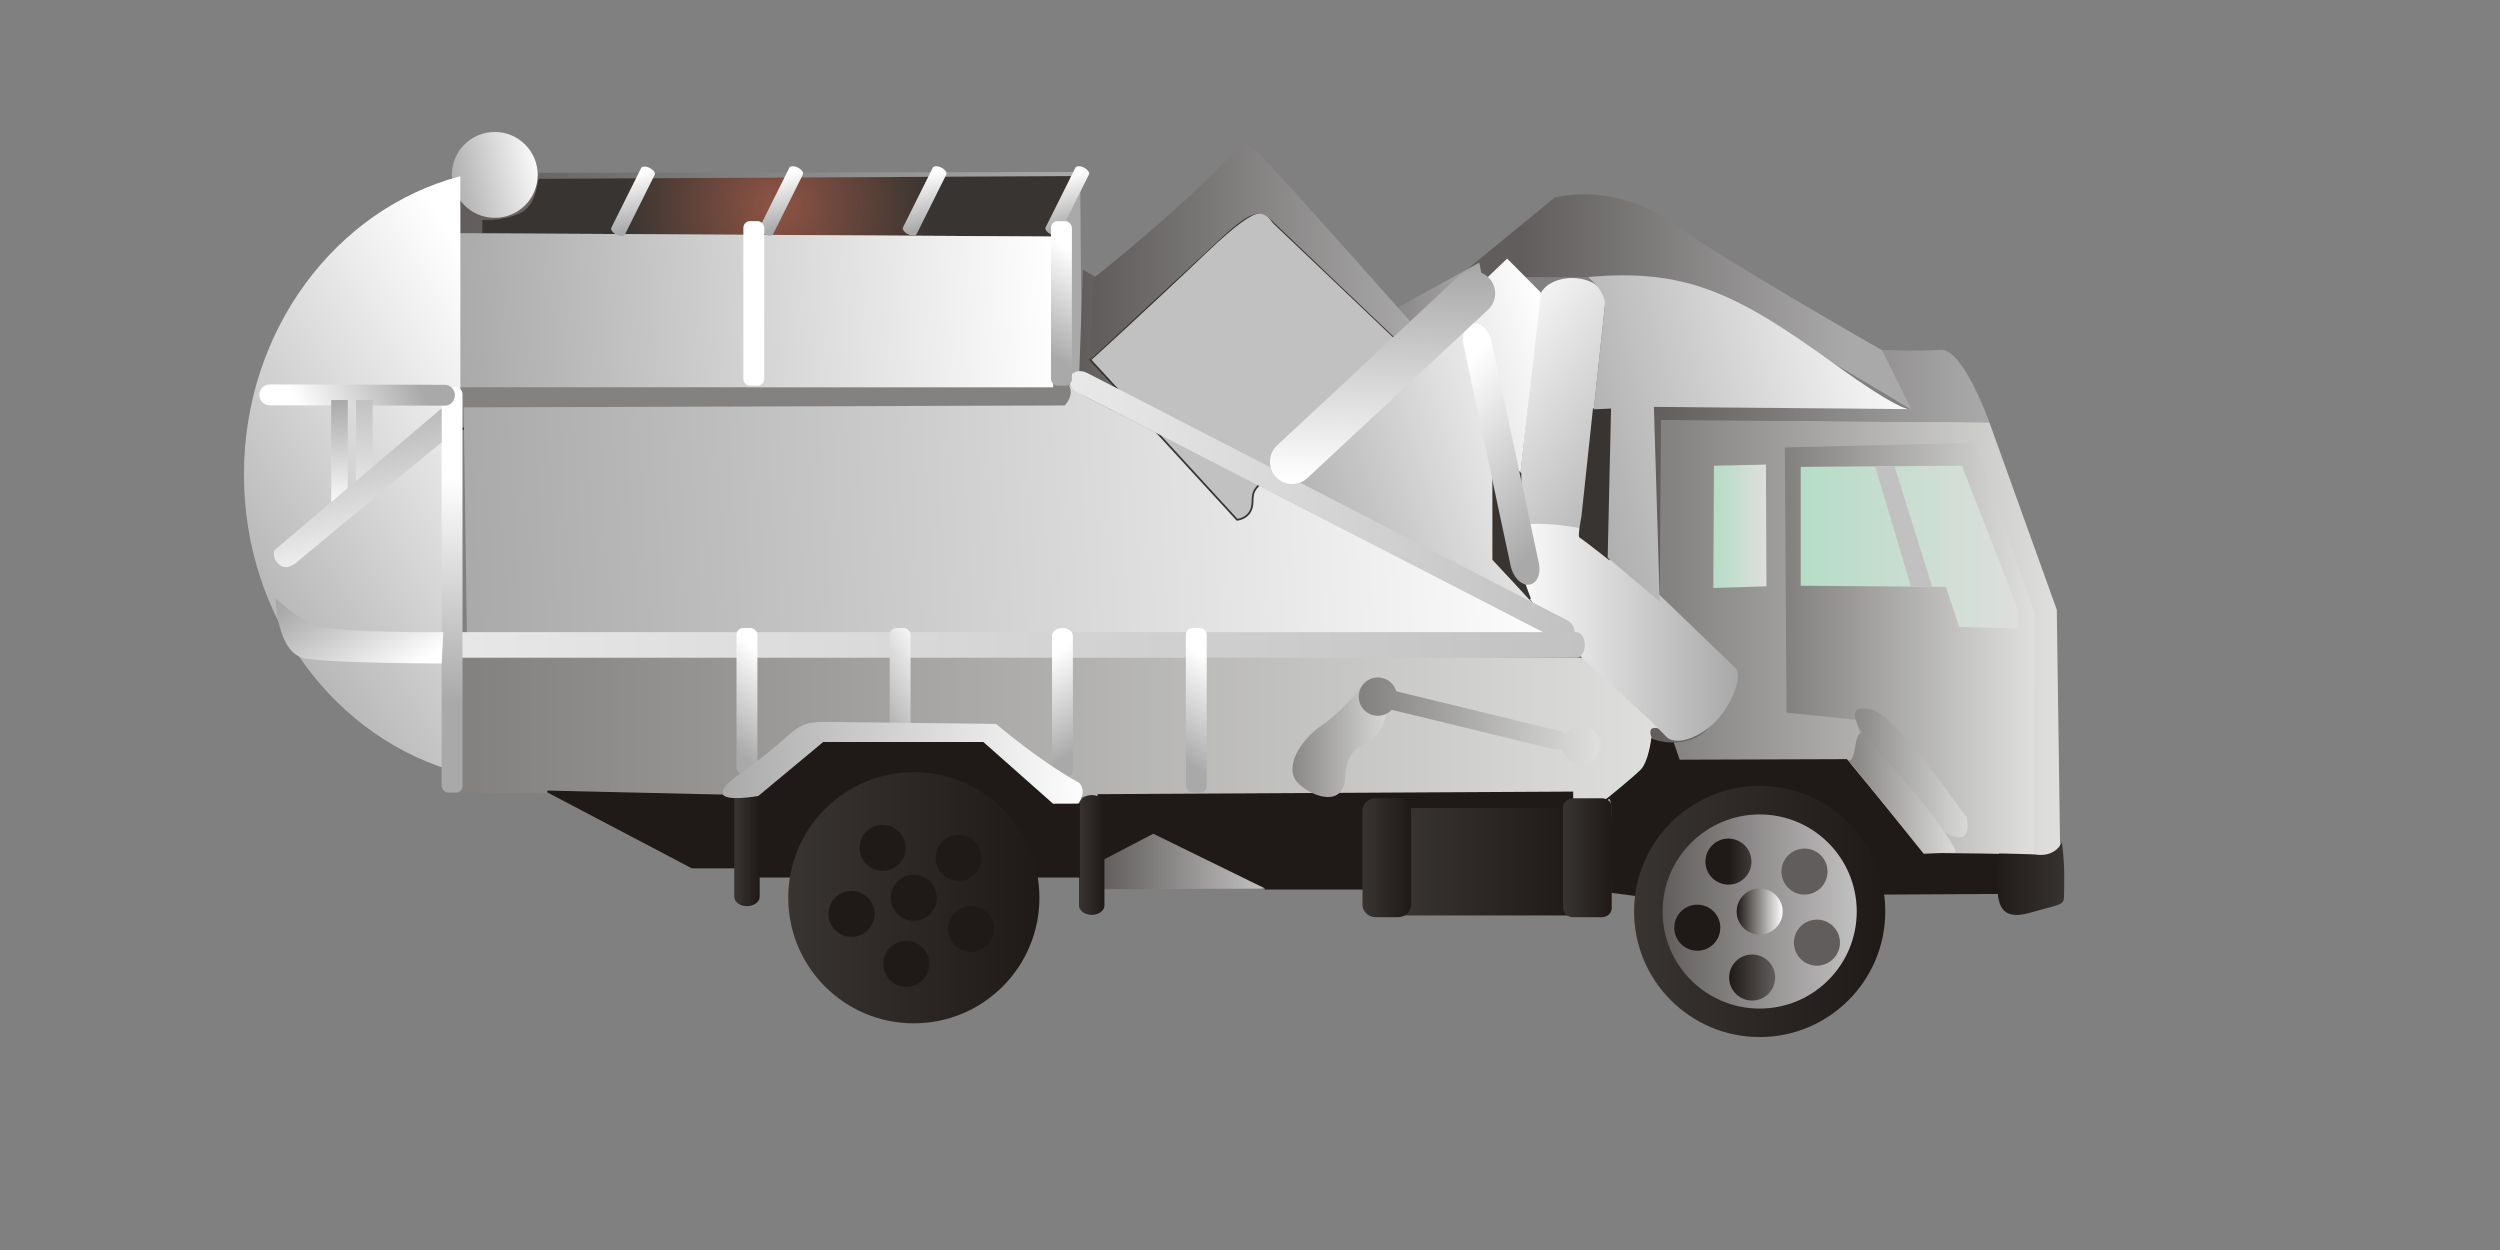 <svg xmlns="http://www.w3.org/2000/svg" xmlns:xlink="http://www.w3.org/1999/xlink" viewBox="0 0 279.4 139.7" fill-rule="evenodd" text-rendering="geometricPrecision" image-rendering="optimizeQuality" clip-rule="evenodd" shape-rendering="geometricPrecision"><rect x="0" y="0" width="279.4" height="139.7" fill="#808080" stroke="none"/><defs><linearGradient id="id36" y2="65.276" xlink:href="#id16" gradientUnits="userSpaceOnUse" x2="42.702" y1="44.34" x1="37.14"/><linearGradient id="id71" y2="53.517" xlink:href="#id16" gradientUnits="userSpaceOnUse" x2="51.811" y1="78.346" x1="49.234"/><linearGradient id="id70" y2="46.75" xlink:href="#id16" gradientUnits="userSpaceOnUse" x2="33.886" y1="41.416" x1="46.227"/><linearGradient id="id69" y2="74.345" xlink:href="#id16" gradientUnits="userSpaceOnUse" x2="86.68" y1="82.38" x1="80.279"/><linearGradient id="id68" y2="74.001" xlink:href="#id16" gradientUnits="userSpaceOnUse" x2="116.15" y1="83.391" x1="121.46"/><linearGradient id="id67" y2="29.167" xlink:href="#id16" gradientUnits="userSpaceOnUse" x2="52.758" y1="38.652" x1="46.788"/><linearGradient id="id66" y2="74.642" xlink:href="#id16" gradientUnits="userSpaceOnUse" x2="136.68" y1="84.127" x1="130.71"/><linearGradient id="id65" y2="29.167" xlink:href="#id16" gradientUnits="userSpaceOnUse" x2="121.61" y1="38.652" x1="115.64"/><linearGradient id="id64" y2="43.695" xlink:href="#id16" gradientUnits="userSpaceOnUse" x2="160.79" y1="58.093" x1="175.11"/><linearGradient id="id63" y2="73.391" xlink:href="#id16" gradientUnits="userSpaceOnUse" x2="104.68" y1="78.288" x1="96.516"/><linearGradient id="id62" y2="19.645" xlink:href="#id16" gradientUnits="userSpaceOnUse" x2="70.086" y1="25.481" x1="71.45"/><linearGradient id="id61" y2="19.608" xlink:href="#id16" gradientUnits="userSpaceOnUse" x2="118.62" y1="25.444" x1="119.98"/><linearGradient id="id60" y2="19.608" xlink:href="#id16" gradientUnits="userSpaceOnUse" x2="102.68" y1="25.444" x1="104.04"/><linearGradient id="id59" y2="19.608" xlink:href="#id16" gradientUnits="userSpaceOnUse" x2="86.65" y1="25.444" x1="88.013"/><linearGradient id="id58" y2="33.033" xlink:href="#id42" gradientUnits="userSpaceOnUse" x2="206.55" y1="33.033" x1="170.01"/><linearGradient id="id57" y2="38.342" xlink:href="#id16" gradientUnits="userSpaceOnUse" x2="162.62" y1="56.725" x1="186.46"/><linearGradient id="id16" y2="61.008" gradientUnits="userSpaceOnUse" x2="40.216" y1="38.153" x1="41.246"><stop offset="0" stop-color="#aaa9a9"/><stop offset="1" stop-color="#fff"/></linearGradient><linearGradient id="id17" y2="57.008" xlink:href="#id16" gradientUnits="userSpaceOnUse" x2="38.103" y1="44.661" x1="37.778"/><linearGradient id="id18" y2="48.284" xlink:href="#id16" gradientUnits="userSpaceOnUse" x2="84.78" y1="65.222" x1="213.98"/><linearGradient id="id19" y2="32.529" xlink:href="#id16" gradientUnits="userSpaceOnUse" x2="118.12" y1="36.812" x1="50.53"/><linearGradient id="id20" y2="84.472" xlink:href="#id16" gradientUnits="userSpaceOnUse" x2="121.61" y1="86.892" x1="80.502"/><linearGradient id="id21" y2="53.361" xlink:href="#id16" gradientUnits="userSpaceOnUse" x2="175.18" y1="60.5" x1="51.181"/><linearGradient id="id22" y2="72.098" xlink:href="#id16" gradientUnits="userSpaceOnUse" x2="-28.386" y1="72.098" x1="261.61"/><linearGradient id="id23" y2="87.012" gradientUnits="userSpaceOnUse" x2="220.73" y1="87.012" x1="206.36"><stop offset="0" stop-color="#838281"/><stop offset="1" stop-color="#dededd"/></linearGradient><linearGradient id="id24" y2="100.33" gradientUnits="userSpaceOnUse" x2="88.094" y1="100.33" x1="116.16"><stop offset="0" stop-color="#1f1a17"/><stop offset="1" stop-color="#383431"/></linearGradient><linearGradient id="id25" y2="94.576" xlink:href="#id24" gradientUnits="userSpaceOnUse" x2="82.059" y1="94.576" x1="84.903"/><linearGradient id="id26" y2="95.552" xlink:href="#id24" gradientUnits="userSpaceOnUse" x2="120.59" y1="95.552" x1="123.43"/><linearGradient id="id27" y2="95.859" xlink:href="#id24" gradientUnits="userSpaceOnUse" x2="152.27" y1="95.859" x1="157.71"/><linearGradient id="id28" y2="96.31" xlink:href="#id24" gradientUnits="userSpaceOnUse" x2="156.86" y1="96.31" x1="175.71"/><linearGradient id="id29" y2="95.859" xlink:href="#id24" gradientUnits="userSpaceOnUse" x2="174.68" y1="95.859" x1="180.12"/><linearGradient id="id30" y2="101.87" xlink:href="#id24" gradientUnits="userSpaceOnUse" x2="182.62" y1="101.87" x1="210.69"/><linearGradient id="id31" y2="109.25" gradientUnits="userSpaceOnUse" x2="198.39" y1="109.25" x1="193.25"><stop offset="0" stop-color="#1f1a17"/><stop offset="1" stop-color="#605d5c"/></linearGradient><linearGradient id="id32" y2="101.87" gradientUnits="userSpaceOnUse" x2="199.23" y1="101.87" x1="194.08"><stop offset="0" stop-color="#1f1a17"/><stop offset="1" stop-color="#fff"/></linearGradient><linearGradient id="id33" y2="96.278" gradientUnits="userSpaceOnUse" x2="141.41" y1="96.278" x1="123.12"><stop offset="0" stop-color="#605d5c"/><stop offset="1" stop-color="#c2c1c1"/></linearGradient><linearGradient id="id34" y2="101.87" xlink:href="#id33" gradientUnits="userSpaceOnUse" x2="207.5" y1="101.87" x1="185.81"/><linearGradient id="id35" y2="98.488" xlink:href="#id24" gradientUnits="userSpaceOnUse" x2="231.18" y1="98.488" x1="222.68"/><linearGradient id="id56" y2="40.506" xlink:href="#id16" gradientUnits="userSpaceOnUse" x2="59.386" y1="65.566" x1="19.329"/><linearGradient id="id37" y2="53.978" xlink:href="#id16" gradientUnits="userSpaceOnUse" x2="154.12" y1="29.83" x1="154.9"/><linearGradient id="id38" y2="43.471" xlink:href="#id16" gradientUnits="userSpaceOnUse" x2="215.83" y1="53.756" x1="174.43"/><linearGradient id="id39" y2="18.219" xlink:href="#id16" gradientUnits="userSpaceOnUse" x2="60.707" y1="20.876" x1="49.882"/><linearGradient id="id40" y2="72.486" xlink:href="#id23" gradientUnits="userSpaceOnUse" x2="226.88" y1="72.486" x1="200.02"/><linearGradient id="id41" y2="80.566" xlink:href="#id23" gradientUnits="userSpaceOnUse" x2="178.33" y1="80.566" x1="152.39"/><linearGradient id="id42" y2="41.542" gradientUnits="userSpaceOnUse" x2="143.18" y1="41.542" x1="121.05"><stop offset="0" stop-color="#605d5c"/><stop offset="1" stop-color="#aaa9a9"/></linearGradient><linearGradient id="id43" y2="41.146" xlink:href="#id42" gradientUnits="userSpaceOnUse" x2="165.31" y1="41.146" x1="143.71"/><linearGradient id="id44" y2="61.603" xlink:href="#id42" gradientUnits="userSpaceOnUse" x2="221.56" y1="61.603" x1="184.54"/><linearGradient id="id45" y2="30.747" xlink:href="#id42" gradientUnits="userSpaceOnUse" x2="119.5" y1="30.747" x1="51.486"/><linearGradient id="id46" y2="27.912" xlink:href="#id42" gradientUnits="userSpaceOnUse" x2="158.28" y1="27.912" x1="122.59"/><linearGradient id="id47" y2="70.746" xlink:href="#id16" gradientUnits="userSpaceOnUse" x2="168.56" y1="70.746" x1="194"/><linearGradient id="id48" y2="80.917" xlink:href="#id23" gradientUnits="userSpaceOnUse" x2="184.53" y1="80.917" x1="53.132"/><linearGradient id="id49" y2="71.625" xlink:href="#id23" gradientUnits="userSpaceOnUse" x2="229.36" y1="71.625" x1="186.39"/><linearGradient id="id50" y2="61.15" gradientUnits="userSpaceOnUse" x2="225.16" y1="61.15" x1="201.74"><stop offset="0" stop-color="#b6ddc7"/><stop offset="1" stop-color="#dededd"/></linearGradient><linearGradient id="id51" y2="58.818" xlink:href="#id50" gradientUnits="userSpaceOnUse" x2="197.3" y1="58.818" x1="191.6"/><linearGradient id="id52" y2="83.509" xlink:href="#id23" gradientUnits="userSpaceOnUse" x2="155.87" y1="83.509" x1="143.64"/><linearGradient id="id53" y2="88.552" xlink:href="#id23" gradientUnits="userSpaceOnUse" x2="218.99" y1="88.552" x1="206.48"/><linearGradient id="id54" y2="42.552" xlink:href="#id16" gradientUnits="userSpaceOnUse" x2="175.48" y1="54.299" x1="140"/><linearGradient id="id55" y2="76.103" xlink:href="#id16" gradientUnits="userSpaceOnUse" x2="43.781" y1="64.846" x1="36.55"/><clipPath id="id8"><path d="M48.41 24.536l3.01.01v18.743l-3.01-.009V24.536z"/></clipPath><clipPath id="id1"><path d="M206.38 78.239h14.466v16.277H206.38V78.239z"/></clipPath><clipPath id="id14"><path d="M143.45 74.715l36.33-.211v15.369l-36.33.211V74.715z"/></clipPath><clipPath id="id13"><path d="M48.392 70.436h128.94v3.286H48.392v-3.286z"/></clipPath><clipPath id="id12"><path d="M45.02 39.883h134.72v52.096H45.02V39.883z"/></clipPath><clipPath id="id11"><path d="M65.638 24.536l3.01.01v18.743l-3.01-.009V24.536z"/></clipPath><clipPath id="id10"><path d="M82.883 24.536l3.01.01v18.743l-3.01-.009V24.536z"/></clipPath><clipPath id="id9"><path d="M99.346 24.566l3.236-.44v18.743l-3.236.441V24.566z"/></clipPath><clipPath id="id15"><path d="M27.44 41.42l25.123.175v23.482l-25.122-.175V41.42z"/></clipPath><clipPath id="id7"><path d="M117.26 24.536l3.01.01v18.743l-3.01-.009V24.536z"/></clipPath><clipPath id="id6"><path d="M117.18 39.222l62.705-.11V73.79l-62.705.11V39.222z"/></clipPath><clipPath id="id5"><path d="M191.04 51.47l6.794.073V66.23l-6.794-.073V51.47z"/></clipPath><clipPath id="id4"><path d="M209.08 51.623h7.342v14.432h-7.342V51.623z"/></clipPath><clipPath id="id3"><path d="M199.89 50.702l27.129-.39v20.932l-27.128.391V50.702z"/></clipPath><clipPath id="id2"><path d="M205.71 81.006h13.74v15.306h-13.74V81.006z"/></clipPath><clipPath id="id0"><path d="M197.38 47.415l32.006-.297V97.3l-32.006.297V47.415z"/></clipPath><radialGradient id="id72" gradientUnits="userSpaceOnUse" cy="22.99" cx="86.809" r="17.379"><stop offset="0" stop-color="#8f5444"/><stop offset="1" stop-color="#383431"/></radialGradient><style>.str0,.str1{stroke:#1f1a17;stroke-width:.2}.str1{stroke:#383431}.fil4{fill:#1f1a17}.fil29{fill:#383431}.fil21{fill:#c2c1c1}.fil7{fill:url(#id31)}.fil8{fill:url(#id32)}.fil6{fill:url(#id34)}.fil46{fill:url(#id66)}.fil39{fill:url(#id67)}</style></defs><g id="Capa_x0020_1"><g id="_190214936"><path id="_190215272" class="str0" fill="#838281" d="M49.418 40.396h74.664V47.9H49.418z"/><path id="_190213832" fill="url(#id48)" d="M50.523 88.581l134.447.895 2.3-15.84-136.875-1.277z"/><path id="_148083512" d="M119.43 42.838l1.486-.28-.204-23.338-60.525.094s-.447 5.13-5.142 4.745c-4.696-.385-4.36-4.377-4.424-4.89s-.555 5.575-.555 5.575l1.068 1.31 68.296 16.784z" fill="url(#id45)"/><path id="_140326128" d="M222.33 47.194l7.537 20.949.383 27.464-19.161.704-4.366-11.318-19.074.012-.702-2.044s2.921-.325 4.199-2.185 3.162-4.136.67-7.021c-2.49-2.886-6.324-6.51-6.324-6.51l.113-20.306 36.725.255z" fill="url(#id49)"/><path id="_148079408" d="M223.37 95.51l-8.385-.094-8.623-10.475-18.714.064-.702-2.044-2.3-.383s-.319 2.618-1.213 3.512c-.894.894-3.896 3.322-3.896 3.322s.766-1.086.639 1.724c-.128 2.81 0 8.559 0 8.559l2.562.335 40.523-.223.109-4.297z" class="fil4 str0"/><path id="_142677808" d="M196.66 87.831c-7.75 0-14.035 6.285-14.035 14.035s6.285 14.035 14.035 14.035 14.036-6.285 14.036-14.035-6.285-14.035-14.036-14.035z" fill="url(#id30)"/><circle id="_148172072" cy="101.87" cx="196.66" r="10.848" class="fil6"/><circle id="_148083200" cy="109.25" cx="195.82" r="2.573" class="fil7"/><circle id="_148082648" cy="105.35" cx="203.06" r="2.573" class="fil7"/><circle id="_146371560" cy="101.87" cx="196.66" r="2.573" class="fil8"/><circle id="_140325864" cy="97.408" cx="201.67" r="2.573" class="fil7"/><circle id="_148080032" cy="96.294" cx="193.17" r="2.573" class="fil7"/><circle id="_148079888" cy="103.68" cx="189.69" r="2.573" class="fil7"/><path id="_148080248" d="M174.54 71.618l-122.36-.664-.362-25.425 67.177-.214s.976-.994.58-2.033c-.394-1.039-.475-.109 1.963 1.147s53.002 27.189 53.002 27.189z" fill="url(#id21)"/><path id="_148085720" d="M230.44 94.138s-.703 1.788-3.13 1.341c-2.427-.447-4.12-1.744-4.087 1.278.032 3.021-.543 6.483 3.704 5.237 4.247-1.246 3.705-.511 3.768-3.13.064-2.618-.255-4.726-.255-4.726z" fill="url(#id35)"/><path id="_148084472" class="fil4 str0" d="M175.72 88.567l-.01 2.277-22.17.1-.12 8.367h-12.01l-12.52-6.131-5.24 2.746-1.06.528.17-7.598z"/><path id="_148084280" fill="url(#id28)" d="M175.71 90.306h-18.85v12.004h18.85z"/><path id="_148083944" d="M179.03 89.214h-3.246c-.603 0-1.097.463-1.097 1.028v11.235c0 .565.494 1.028 1.097 1.028h3.246c.604 0 1.097-.463 1.097-1.028V90.241c0-.565-.493-1.028-1.097-1.028z" fill="url(#id29)"/><path id="_148079144" d="M156.23 89.214h-2.48c-.814 0-1.48.624-1.48 1.387v10.517c0 .763.666 1.387 1.48 1.387h2.48c.814 0 1.48-.624 1.48-1.387V90.601c0-.763-.666-1.387-1.48-1.387z" fill="url(#id27)"/><path id="_142675360" fill="url(#id33)" d="M141.41 99.311l-18.27.065-.02-3.186 5.77-3.01z"/><path id="_142674904" d="M122.01 88.856c-.782 0-1.421.475-1.421 1.055v11.283c0 .581.64 1.056 1.421 1.056.782 0 1.422-.475 1.422-1.056V89.911c0-.58-.64-1.055-1.422-1.055z" fill="url(#id26)"/><path id="_148082240" class="fil4 str0" d="M82.06 88.934l-20.871-.48 16.159 8.494h4.712z"/><path id="_142675840" d="M83.481 87.879c-.782 0-1.422.475-1.422 1.055v11.283c0 .58.64 1.056 1.422 1.056.782 0 1.422-.475 1.422-1.056V88.934c0-.58-.64-1.055-1.422-1.055z" fill="url(#id25)"/><path id="_142677472" fill="url(#id40)" d="M220.67 49.493l6.77 19.161-.13 26.825-8.76-.217-10.69-13.292-.45-1.528-7.75-.802-.19-29.636z"/><path id="_142679320" d="M208.15 81.939s-1.788-2.619-.128-2.746c1.66-.128 2.747.894 4.918 3.257 2.172 2.363 6.834 8.878 6.834 8.878s.956 3.632-2.492 1.656-9.132-11.045-9.132-11.045z" fill="url(#id23)"/><path id="_142675264" d="M214.99 95.415l3.568-.153c-.2.009.695.344-2.1-3.488-2.793-3.83-8.302-9.835-8.302-9.835s-.54-.442-.862 1.709c-.322 2.15-1.07.893-.438 1.662.633.768 8.134 10.105 8.134 10.105z" fill="url(#id53)"/><path id="_142676344" fill="url(#id50)" d="M219.26 52.048l6.39 16.351-.19 1.852-6.51-.192-1.47-4.471-16.23-.127V52.176z"/><path id="_148078736" class="fil21" d="M211.73 52.102l4.21 13.474-2.37-.018-4.01-13.441z"/><path id="_148078400" fill="url(#id51)" d="M197.36 51.92l.06 13.605-5.94.191.07-13.668z"/><path id="_148080536" d="M222.33 47.194s-2.949-8.29-5.44-8.099c-2.491.193-6.74 0-6.74 0l2.939 5.675.3.955-28.55-.256-.448 21.717 7.218 7.472s1.56 3.129-.512 5.43c-2.07 2.3-3.497 2.131-5.414 1.426-1.916-.705-1.036 1.064-1.036 1.064s4.39 1.725 6.85-1.93 1.66-5.098.32-6.893c-1.343-1.796-6.325-6.509-6.325-6.509l.141-20.307 36.697.255z" fill="url(#id44)"/><path id="_148083248" d="M213.66 45.825s-23.897-14.662-27.665-14.79c-3.768-.128-9.772-.064-9.772-.064h-13.31l10.819-8.878s6.45-1.852 12.902 2.683c6.45 4.535 23.707 14.368 23.707 14.368l3.32 6.681z" fill="url(#id58)"/><path id="_142677160" fill="url(#id43)" d="M165.32 29.351l.44 2.101-22.5 21.49.38-9.708 5.35-4.908z"/><path id="_148080632" d="M175.97 31.077c2.033.098 3.577 1.296 3.431 2.663l-2.937 27.52c-.146 1.367-1.928 2.405-3.962 2.307-2.032-.098-3.576-1.296-3.43-2.663l2.937-27.52c.146-1.367 1.928-2.405 3.961-2.307z" fill="url(#id57)"/><path id="_148083848" fill="url(#id54)" d="M172.22 32.712l-3.78-3.812-25.18 24.042 28.48 15.009-4.85-5.428V50.132l3.03 2.793z"/><path id="_148083992" d="M168.03 60.054c-.405-2.54 9.368-1.325 10.365-.366l15.527 14.933c.997.96-.565 4.528-2.453 6.274-1.89 1.745-4.297 2.434-5.249 1.428-6.068-6.411-16.786-13.465-18.19-22.269z" fill="url(#id47)"/><path id="_148079696" d="M180.05 45.661l-1.929.082-1.275 11.952s-.44 2.254-.247 2.316c.193.061 3.2 2.432 3.2 2.432l.251-16.782z" class="fil29 str1"/><path id="_148081952" d="M169.92 52.925l-3.032-2.793v12.39l4.105 4.396s-2.425-6.023-1.7-8.115c.725-2.092.627-5.878.627-5.878z" class="fil29 str1"/><path id="_148081232" d="M213.39 45.725l-28.55-.256.653 21.777-5.819-4.923.376-16.662-1.929.082 1.242-11.634s.15-1.13-1.173-2.46l-.683-.688c10.84-.98 16.56 1.79 27.418 9.649 7.46 5.4 8.465 5.115 8.465 5.115z" fill="url(#id38)"/><path id="_148080344" d="M164.66 36.118c.865-.09 1.787.842 2.049 2.07l5.275 24.758c.261 1.23-.232 2.309-1.097 2.4-.865.09-1.787-.842-2.049-2.071l-5.275-24.757c-.262-1.23.232-2.31 1.097-2.4z" fill="url(#id64)"/><path id="_148083560" d="M119.72 19.679l-59.488.307c-.175 0-.154 2.987-2.188 3.879-2.033.891-4.135.72-4.135.72L53.9 26.07l63.558.366 2.262-6.757z" fill="url(#id72)"/><path id="_148079600" fill="url(#id19)" d="M117.46 26.436l-66.52-.383.052 17.228 66.718.007z"/><path id="_148079456" fill="url(#id42)" d="M143.64 43.234l-22.61-13.093-.44 12.263 22.67 10.538z"/><path id="_142006592" d="M157.39 39.185s-13.764-13.093-14.914-14.179c-1.15-1.086-.83-3.385-7.728 3.193-6.898 6.58-12.902 12.007-12.902 12.007L138.26 58.09s1.724-.127 1.724-2.043c0-1.916.703-1.405 4.216-5.301s13.189-11.56 13.189-11.56z" class="fil21 str1"/><path id="_142006112" d="M159.02 37.524s-17.692-19.991-18.905-20.949c-1.214-.958-1.788.256-6.579 4.79s-11.394 9.788-11.394 9.788l-.293 9.054 15.05-13.977s1.746-1.602 2.659-2.02c.912-.418 1.435-.673 2.7.556 1.263 1.23 15.133 14.42 15.133 14.42l1.629-1.662z" fill="url(#id46)"/><path id="_142005392" d="M119.61 42.072c.305-.593 1.147-.772 1.871-.4l53.613 27.613c.724.373 1.067 1.162.762 1.755-.305.593-1.147.772-1.871.4l-53.613-27.613c-.724-.373-1.067-1.162-.762-1.755z" fill="url(#id18)"/><path id="_142007552" d="M121.14 18.731c-.417-.208-.845-.204-.952.01l-3.33 6.673c-.107.213.147.558.564.766.417.208.846.204.952-.01l3.33-6.672c.107-.214-.147-.559-.564-.767z" fill="url(#id61)"/><rect id="_142006472" rx=".744" ry=".744" height="18.394" width="2.334" y="24.712" x="117.46" fill="url(#id65)"/><rect id="_142007312" class="fil39" rx=".744" ry=".744" height="18.394" width="2.334" y="24.712" x="48.607"/><path id="_142006256" d="M105.2 18.731c-.417-.208-.845-.204-.952.01l-3.33 6.673c-.107.213.147.558.564.766.417.208.846.204.952-.01l3.33-6.672c.107-.214-.147-.559-.564-.767z" fill="url(#id60)"/><path id="_142009400" d="M89.17 18.731c-.417-.208-.845-.204-.952.01l-3.33 6.673c-.107.213.147.558.564.766.417.208.845.204.952-.01l3.33-6.672c.107-.214-.147-.559-.564-.767z" fill="url(#id59)"/><path id="_142009280" d="M72.607 18.768c-.417-.208-.845-.204-.952.01l-3.33 6.673c-.107.213.147.558.564.766.417.208.846.204.952-.01l3.33-6.673c.107-.213-.147-.558-.564-.766z" fill="url(#id62)"/><rect id="_148079240" class="fil39" rx=".744" ry=".744" height="18.394" width="2.334" y="24.712" x="99.557"/><rect id="_148079288" class="fil39" rx=".744" ry=".744" height="18.394" width="2.334" y="24.712" x="83.079"/><rect id="_148083440" class="fil39" rx=".744" ry=".744" height="18.394" width="2.334" y="24.712" x="65.834"/><circle id="_148082744" cy="19.548" cx="55.294" r="4.799" fill="url(#id39)"/><path id="_142676944" d="M51.451 19.693C37.574 23.33 27.263 36.879 27.263 53.036s10.311 29.706 24.188 33.343V19.693z" fill="url(#id56)"/><path id="_142678096" d="M176.18 70.65H49.54c-.516 0-.937.643-.937 1.429s.421 1.43.937 1.429h126.64c.516 0 .937-.643.937-1.429s-.421-1.429-.937-1.429z" fill="url(#id22)"/><rect id="_142679512" class="fil46" rx=".744" ry=".744" height="18.394" width="2.334" y="70.187" x="132.53"/><path id="_142677256" d="M118.74 70.187c-.642 0-1.167.394-1.167.875V86.11c0 .481.525.875 1.167.875s1.167-.394 1.167-.875V71.062c0-.481-.525-.875-1.167-.875z" fill="url(#id68)"/><rect id="_142675312" rx=".744" ry=".744" height="11.305" width="2.334" y="70.187" x="99.429" fill="url(#id63)"/><rect id="_142679344" rx=".744" ry=".744" height="16.35" width="2.334" y="70.187" x="82.312" fill="url(#id69)"/><rect id="_142679872" class="fil46" rx=".744" ry=".744" height="18.394" width="2.334" y="70.187" x="65.451"/><rect id="_142677568" rx=".744" ry=".744" height="45.301" width="2.334" y="43.281" x="49.356" fill="url(#id71)"/><path id="_142679224" d="M152.1 76.841s-2.074 2.671-4.437 4.268c-2.363 1.597-4.279 4.79-2.555 6.45 1.725 1.661 5.11 2.62 5.238-.702s1.916-3.385 3.321-4.599 2.452-4.983-1.567-5.417z" fill="url(#id52)"/><path id="_142679752" d="M153.99 75.712a2.14 2.14 0 101.552 3.612l.077.022 18.174 4.42c.292.07.587.012.823-.139a2.14 2.14 0 10.307-1.496 1.06 1.06 0 00-.627-.436l-18.174-4.42a1.064 1.064 0 00-.075-.015 2.141 2.141 0 00-2.057-1.548z" fill="url(#id41)"/><path id="_142676224" d="M120.59 87.477s.798.654.16 1.946c-.64 1.292-2.144.957-3.1.5-.957-.458-7.793-6.898-7.793-6.898h-17.82l-7.134 5.91s-4.112.754-4.144-.304c-.032-1.058 2.108-2.116 5.303-4.713 3.194-2.597 3.13-3.27 6.324-3.238s18.94.224 18.94.224 4.76 4.104 9.264 6.573z" fill="url(#id20)"/><path id="_142675912" d="M28.984 44.127c-.002.642.509 1.168 1.135 1.17l19.582.042c.626.001 1.14-.523 1.142-1.164.002-.642-.509-1.168-1.135-1.17l-19.581-.042c-.626-.001-1.14.523-1.142 1.164z" fill="url(#id70)"/><path id="_142676248" fill="url(#id16)" d="M41.645 44.703h-1.852V55.05h1.852z"/><path id="_142676848" fill="url(#id17)" d="M37.014 44.703h1.852v12.263h-1.852z"/><path id="_142674640" d="M49.356 45.64L30.659 61.501s-.173.712.178 1.176c.351.465.99 1.299 2.459.048 1.47-1.25 16.06-13.296 16.06-13.296V45.64z" fill="url(#id36)"/><path id="_142676776" d="M49.544 70.65s-11.604.112-14.094-.719c-2.49-.83-4.663-3.13-4.663-3.13s.128 6.196 3.258 6.77 15.312.576 15.312.576l.188-3.497z" fill="url(#id55)"/><path id="_142676296" d="M142.6 53.299a2.498 2.498 0 01.125-3.52l20.187-18.809a2.498 2.498 0 013.52.125 2.498 2.498 0 01-.124 3.52L146.12 53.423a2.498 2.498 0 01-3.52-.124z" fill="url(#id37)"/><path id="_142679272" class="fil4 str0" d="M120.59 89.911l-2.94.012-7.79-6.898H92.038l-7.218 6.003.064 8.942h35.706z"/><path id="_142675408" d="M102.13 86.298c-7.75 0-14.035 6.285-14.035 14.035s6.285 14.035 14.035 14.035 14.035-6.285 14.035-14.035-6.285-14.035-14.035-14.035z" fill="url(#id24)"/><circle id="_142675792" cy="100.33" cx="102.13" r="10.848" class="fil6"/><circle id="_142674736" cy="100.33" cx="102.13" r="2.573" class="fil8"/><circle id="_140786424" cy="95.876" cx="107.14" r="2.573" class="fil7"/><circle id="_140790096" cy="94.761" cx="98.648" r="2.573" class="fil7"/><circle id="_140788824" cy="102.14" cx="95.165" r="2.573" class="fil7"/><circle id="_140789784" cy="103.82" cx="108.54" r="2.573" class="fil7"/><circle id="_140788968" cy="107.72" cx="101.29" r="2.573" class="fil7"/></g></g></svg>